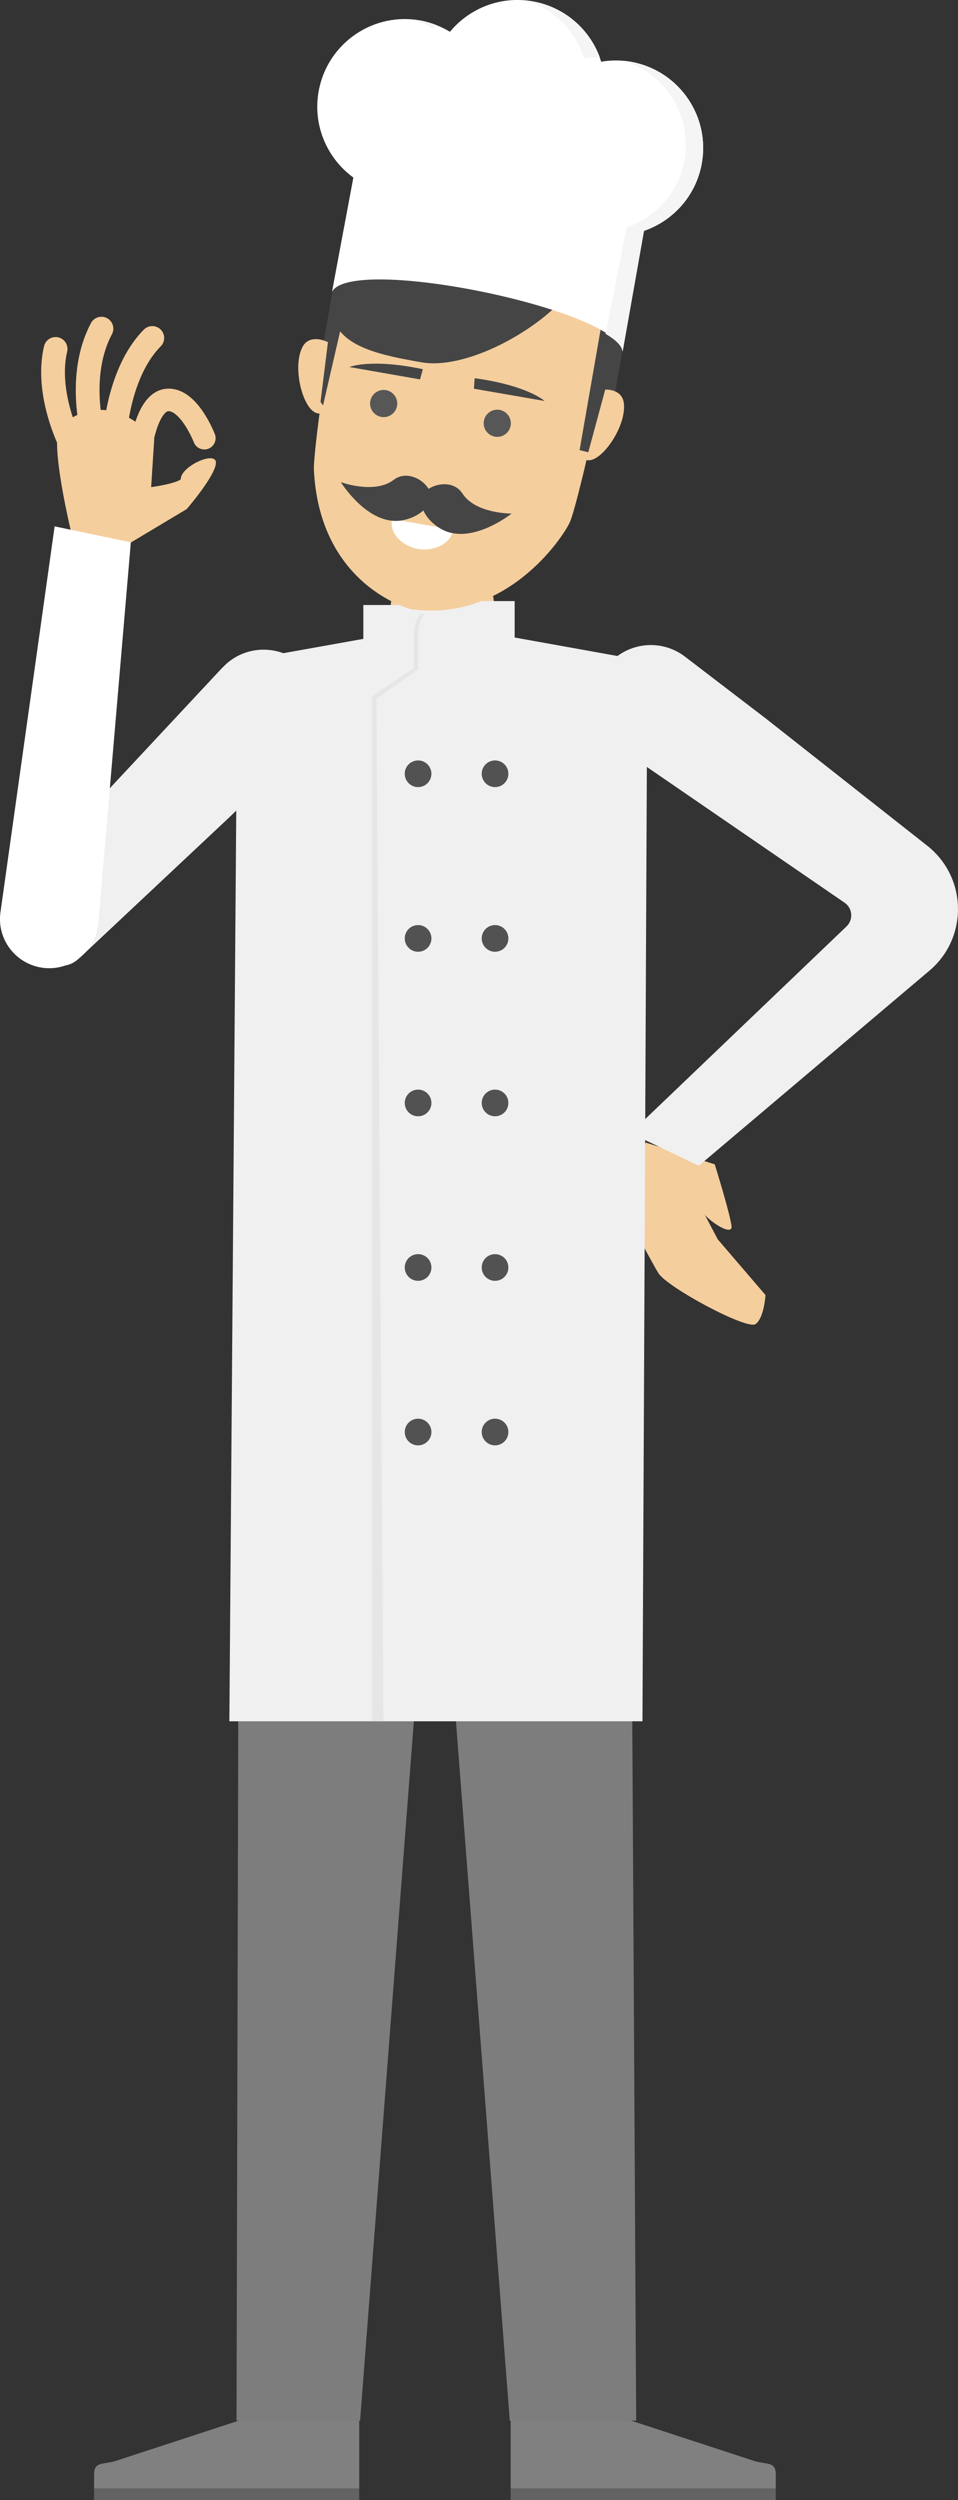<?xml version="1.0" encoding="UTF-8"?>
<svg xmlns="http://www.w3.org/2000/svg" viewBox="0 0 88.38 230.51">
  <rect x="0" y="0" width="88.38" height="230.51" fill="#333333" stroke="none"/>
  <defs>
    <style>
      .cls-1 {
        fill: #f0f0f0;
      }

      .cls-2 {
        fill: #f5ce9d;
      }

      .cls-3 {
        fill: #e6e6e6;
      }

      .cls-4 {
        fill: #f5f5f5;
      }

      .cls-5 {
        fill: #fff;
      }

      .cls-6 {
        fill: #edc898;
      }

      .cls-7 {
        fill: #7d7d7d;
      }

      .cls-8 {
        fill: #454545;
      }

      .cls-9 {
        fill: gray;
      }

      .cls-10 {
        fill: #636363;
      }

      .cls-11 {
        fill: #575757;
      }

      .cls-12 {
        fill: #525252;
      }

      .cls-13 {
        fill: #e8e8e8;
      }

      .cls-13, .cls-14 {
        mix-blend-mode: multiply;
      }

      .cls-15 {
        stroke-width: 2.08px;
      }

      .cls-15, .cls-16 {
        fill: none;
        stroke: #f5ce9d;
        stroke-linecap: round;
        stroke-linejoin: round;
      }

      .cls-16 {
        stroke-width: 2.19px;
      }

      .cls-17 {
        isolation: isolate;
      }
    </style>
  </defs>
  <g class="cls-17">
    <g id="_イヤー_2" data-name="レイヤー 2">
      <g id="contents">
        <g>
          <path class="cls-2" d="M55.95,108.49s3.98,7.58,4.79,8.89c.81,1.31,8.17,5.26,8.96,4.7,.8-.56,.92-2.68,.92-2.68l-4.4-5.13-2.53-4.78-4.56-4.4-3.18,3.4Z"/>
          <path class="cls-2" d="M59.5,105.32l6.44,2.03s1.42,4.57,1.55,5.71c.12,1.14-3.11-1.04-3.12-2.2-.99-.58-4.16-2.85-4.16-2.85l-.7-2.7Z"/>
          <path class="cls-9" d="M33.14,222.98v6.46H8.68v-1.29c0-1.22,.8-.9,1.97-1.25l11.99-3.92h10.5Z"/>
          <path class="cls-9" d="M47.11,222.98v6.46h24.46v-1.29c0-1.22-.8-.9-1.97-1.25l-11.99-3.92h-10.5Z"/>
          <polygon class="cls-7" points="22.14 125.45 22.03 138.62 21.82 223.18 33.22 223.18 40.12 133.46 47.03 223.18 58.69 223.18 58.22 138.62 58.11 125.45 22.14 125.45"/>
          <rect class="cls-10" x="8.68" y="229.44" width="24.46" height="1.07"/>
          <rect class="cls-10" x="47.11" y="229.44" width="24.46" height="1.07"/>
          <path class="cls-6" d="M35.72,58.51l.49-4.04h9.21l.57,4.04c-3.56,2.8-6.98,2.71-10.27,0Z"/>
          <path class="cls-5" d="M59.27,61.26l-10.16-1.95c-5.83,6.85-11.64,7.52-17.54,1.26l-8.23,.69v59.2H56.17l3.09-59.2Z"/>
          <path class="cls-13" d="M59.27,61.26l-10.16-1.95c-5.83,6.85-11.38,6.95-17.28,.69l-8.49,1.26v59.2H56.17l3.09-59.2Z"/>
          <polygon class="cls-1" points="21.9 60.98 35.72 58.51 45.99 58.51 59.72 60.98 59.27 158.7 21.16 158.7 21.9 60.98"/>
          <path class="cls-2" d="M35.72,58.51l.49-4.04h9.21l.57,4.04c-3.56,2.8-6.98,2.71-10.27,0Z"/>
          <path class="cls-1" d="M33.53,55.78h9.3v5.82h-6.48c-1.55,0-2.81-1.26-2.81-2.81v-3.01h0Z" transform="translate(76.35 117.38) rotate(180)"/>
          <path class="cls-1" d="M41.08,55.42h6.4v6.18h-9.3v-3.28c0-1.6,1.3-2.9,2.9-2.9Z"/>
          <path class="cls-3" d="M38.73,56.62s-.55,.93-.55,1.7v3.28l-3.86,2.59v94.51h1.05l-.64-94.27,3.86-2.71v-3.38s-.01-.96,.58-1.73h-.43Z"/>
          <path class="cls-12" d="M46.9,101.69c0,.68-.55,1.23-1.23,1.23s-1.23-.55-1.23-1.23,.55-1.23,1.23-1.23,1.23,.55,1.23,1.23Z"/>
          <path class="cls-12" d="M39.8,101.69c0,.68-.55,1.23-1.23,1.23s-1.23-.55-1.23-1.23,.55-1.23,1.23-1.23,1.23,.55,1.23,1.23Z"/>
          <path class="cls-1" d="M57.11,68.95l20.81,14.28c.74,.51,.82,1.56,.18,2.18l-19.93,19.06,6.3,3.01,21.23-17.95c3.63-3.02,3.56-8.62-.15-11.55l-14.88-11.72-7.48-5.72c-1.83-1.4-4.35-1.42-6.21-.07h0c-2.89,2.11-2.83,6.45,.12,8.47Z"/>
          <path class="cls-1" d="M20.52,61.55L3.29,80c-.61,.65-1.67,3.22-2.18,2.49,0,0,2.78,9.07,6.23,5.83l13.81-12.96,6.77-6.54c1.65-1.6,2.06-4.09,1-6.13h0c-1.65-3.18-5.95-3.76-8.39-1.14Z"/>
          <path class="cls-12" d="M39.8,71.34c0,.68-.55,1.23-1.23,1.23s-1.23-.55-1.23-1.23,.55-1.23,1.23-1.23,1.23,.55,1.23,1.23Z"/>
          <path class="cls-12" d="M46.9,71.34c0,.68-.55,1.23-1.23,1.23s-1.23-.55-1.23-1.23,.55-1.23,1.23-1.23,1.23,.55,1.23,1.23Z"/>
          <path class="cls-12" d="M39.8,86.52c0,.68-.55,1.23-1.23,1.23s-1.23-.55-1.23-1.23,.55-1.23,1.23-1.23,1.23,.55,1.23,1.23Z"/>
          <path class="cls-12" d="M46.9,86.52c0,.68-.55,1.23-1.23,1.23s-1.23-.55-1.23-1.23,.55-1.23,1.23-1.23,1.23,.55,1.23,1.23Z"/>
          <path class="cls-12" d="M39.8,116.86c0,.68-.55,1.23-1.23,1.23s-1.23-.55-1.23-1.23,.55-1.23,1.23-1.23,1.23,.55,1.23,1.23Z"/>
          <path class="cls-12" d="M46.9,116.86c0,.68-.55,1.23-1.23,1.23s-1.23-.55-1.23-1.23,.55-1.23,1.23-1.23,1.23,.55,1.23,1.23Z"/>
          <path class="cls-12" d="M39.8,132.03c0,.68-.55,1.23-1.23,1.23s-1.23-.55-1.23-1.23,.55-1.23,1.23-1.23,1.23,.55,1.23,1.23Z"/>
          <path class="cls-12" d="M46.9,132.03c0,.68-.55,1.23-1.23,1.23s-1.23-.55-1.23-1.23,.55-1.23,1.23-1.23,1.23,.55,1.23,1.23Z"/>
          <path class="cls-2" d="M6.73,49.75s-2.37-9.49-1.08-10.55c4.63-3.78,8.58,1.24,8.58,1.24l-.31,4.87-2.54,6.38-4.65-1.94Z"/>
          <path class="cls-2" d="M10.9,50.72l6.32-3.78s2.6-3,2.7-4.23-3.27,.26-3.25,1.5c-1.05,.66-5.09,.98-5.09,.98l-.69,5.52Z"/>
          <path class="cls-5" d="M5.04,48.53l7.03,1.47-3,35.11c-.25,2.91-3.14,4.83-5.92,3.94h0c-2.14-.69-3.46-2.84-3.09-5.06L5.04,48.53Z"/>
          <path class="cls-15" d="M18.85,40.4s-1.43-3.72-3.44-3.52-2.5,4.96-2.5,4.96"/>
          <path class="cls-16" d="M14.05,31.16c-2.39,2.41-3.38,6.58-3.53,9.91"/>
          <path class="cls-16" d="M9.36,30.3c-1.84,3.46-1.41,7.92-.44,11.1"/>
          <path class="cls-16" d="M5.13,32.17c-.82,3.44,.61,7.78,2.39,10.59"/>
          <path class="cls-8" d="M52.12,40.42h0c-2.09-.36-3.49-2.35-3.12-4.44l2.12-12.23c.36-2.09,2.35-3.49,4.44-3.12h0c2.09,.36,3.49,2.35,3.12,4.44l-2.12,12.23c-.36,2.09-2.35,3.49-4.44,3.12Z"/>
          <path class="cls-8" d="M32.84,36.76h0c-2.09-.36-3.49-2.35-3.12-4.44l1.87-10.77c.36-2.09,2.35-3.49,4.44-3.12h0c2.09,.36,3.49,2.35,3.12,4.44l-1.87,10.77c-.36,2.09-2.35,3.49-4.44,3.12Z"/>
          <path class="cls-2" d="M52.3,38.98c-.29,1.67,.55,3.22,1.87,3.45,1.33,.23,3.66-3.16,3.38-5.28-.18-1.39-1.93-1.45-3.15-.95-1.24,.51-1.81,1.11-2.1,2.78Z"/>
          <path class="cls-2" d="M32.23,35.5c-.29,1.67-1.6,2.84-2.93,2.61-1.33-.23-2.38-4.21-1.4-6.11,.64-1.24,2.31-.72,3.29,.17,1,.9,1.33,1.65,1.04,3.33Z"/>
          <path class="cls-2" d="M44.63,24.27h0s-12.27,.22-14.2,7.05c0,0-1.56,10.41-1.47,12.04,.55,10.72,8.97,12.81,8.97,12.81,8.74,1.21,13.94-6.51,14.63-8,.69-1.49,3.07-12.47,3.07-12.47,2.42-9.05-9.29-13.16-10.99-11.43Z"/>
          <g>
            <path class="cls-11" d="M36.63,37.42c-.12,.68-.77,1.14-1.45,1.02-.68-.12-1.14-.77-1.02-1.45s.77-1.14,1.45-1.02c.68,.12,1.14,.77,1.02,1.45Z"/>
            <path class="cls-11" d="M47.11,39.24c-.12,.68-.77,1.14-1.45,1.02-.68-.12-1.14-.77-1.02-1.45,.12-.68,.77-1.14,1.45-1.02,.68,.12,1.14,.77,1.02,1.45Z"/>
          </g>
          <path class="cls-5" d="M36.16,47.86c-.26,1.48,1.14,2.54,2.43,2.76,1.29,.22,2.98-.37,3.22-1.78l-5.65-.98Z"/>
          <path class="cls-8" d="M43.79,34.87l-.07,.97,6.52,1.13s-1.55-1.43-6.45-2.1Z"/>
          <path class="cls-8" d="M39.01,34.04l-.26,.94-6.52-1.14s1.94-.82,6.78,.2Z"/>
          <polygon class="cls-8" points="30.83 26.92 29.57 37.05 29.8 37.39 32.45 25.91 30.83 26.92"/>
          <polygon class="cls-8" points="56.44 33.69 54.27 41.7 53.47 41.5 55.77 28.31 56.44 33.69"/>
          <path class="cls-8" d="M54.11,23.85c-.81,4.65-10.16,10.43-15.19,9.56-5.03-.87-9.08-1.85-8.27-6.5,.81-4.65,4.28-11.87,9.31-11,5.03,.87,14.97,3.3,14.16,7.94Z"/>
          <path class="cls-5" d="M64.72,15.2c.86-4.38-2-8.62-6.38-9.48-.98-.19-1.95-.19-2.88-.03-.85-2.74-3.15-4.94-6.17-5.54-3.01-.59-5.95,.57-7.78,2.78-.79-.47-1.66-.83-2.61-1.02-4.38-.86-8.62,2-9.48,6.38-.62,3.18,.72,6.29,3.18,8.08l-1.97,10.53c1.85-3.43,26.39,1.63,26.81,5.51l1.97-11.13c2.64-.91,4.73-3.15,5.31-6.08Z"/>
          <g class="cls-14">
            <path class="cls-4" d="M53.88,5.38c.47-.08,.96-.12,1.45-.11-.95-2.55-3.16-4.55-6.02-5.11-.27-.05-.54-.09-.81-.11,2.63,.79,4.6,2.84,5.38,5.34Z"/>
            <path class="cls-4" d="M39.93,2.62c.09-.11,.19-.22,.29-.32-.42-.16-.85-.29-1.31-.38-.28-.05-.55-.09-.83-.12,.66,.2,1.28,.48,1.85,.82Z"/>
            <path class="cls-4" d="M64.72,15.2c.86-4.38-2-8.62-6.38-9.48-.26-.05-.53-.09-.79-.11,3.92,1.19,6.37,5.18,5.57,9.28-.57,2.93-2.67,5.17-5.31,6.08l-1.94,9.81c.94,.56,1.51,1.11,1.57,1.64l1.97-11.13c2.64-.91,4.73-3.15,5.31-6.08Z"/>
          </g>
          <path class="cls-8" d="M40.71,48.78c2.76,1.55,6.49-1.43,6.49-1.43,0,0-3.31,.03-4.53-1.84-.93-1.43-3.08-.85-3.62,.05-.54,.9,.18,2.39,1.66,3.22Z"/>
          <path class="cls-8" d="M37.07,47.98c-3.12,.53-5.63-3.53-5.63-3.53,0,0,3.1,1.15,4.88-.21,1.36-1.03,3.19,.24,3.39,1.27,.21,1.03-.97,2.19-2.65,2.47Z"/>
        </g>
      </g>
    </g>
  </g>
</svg>
